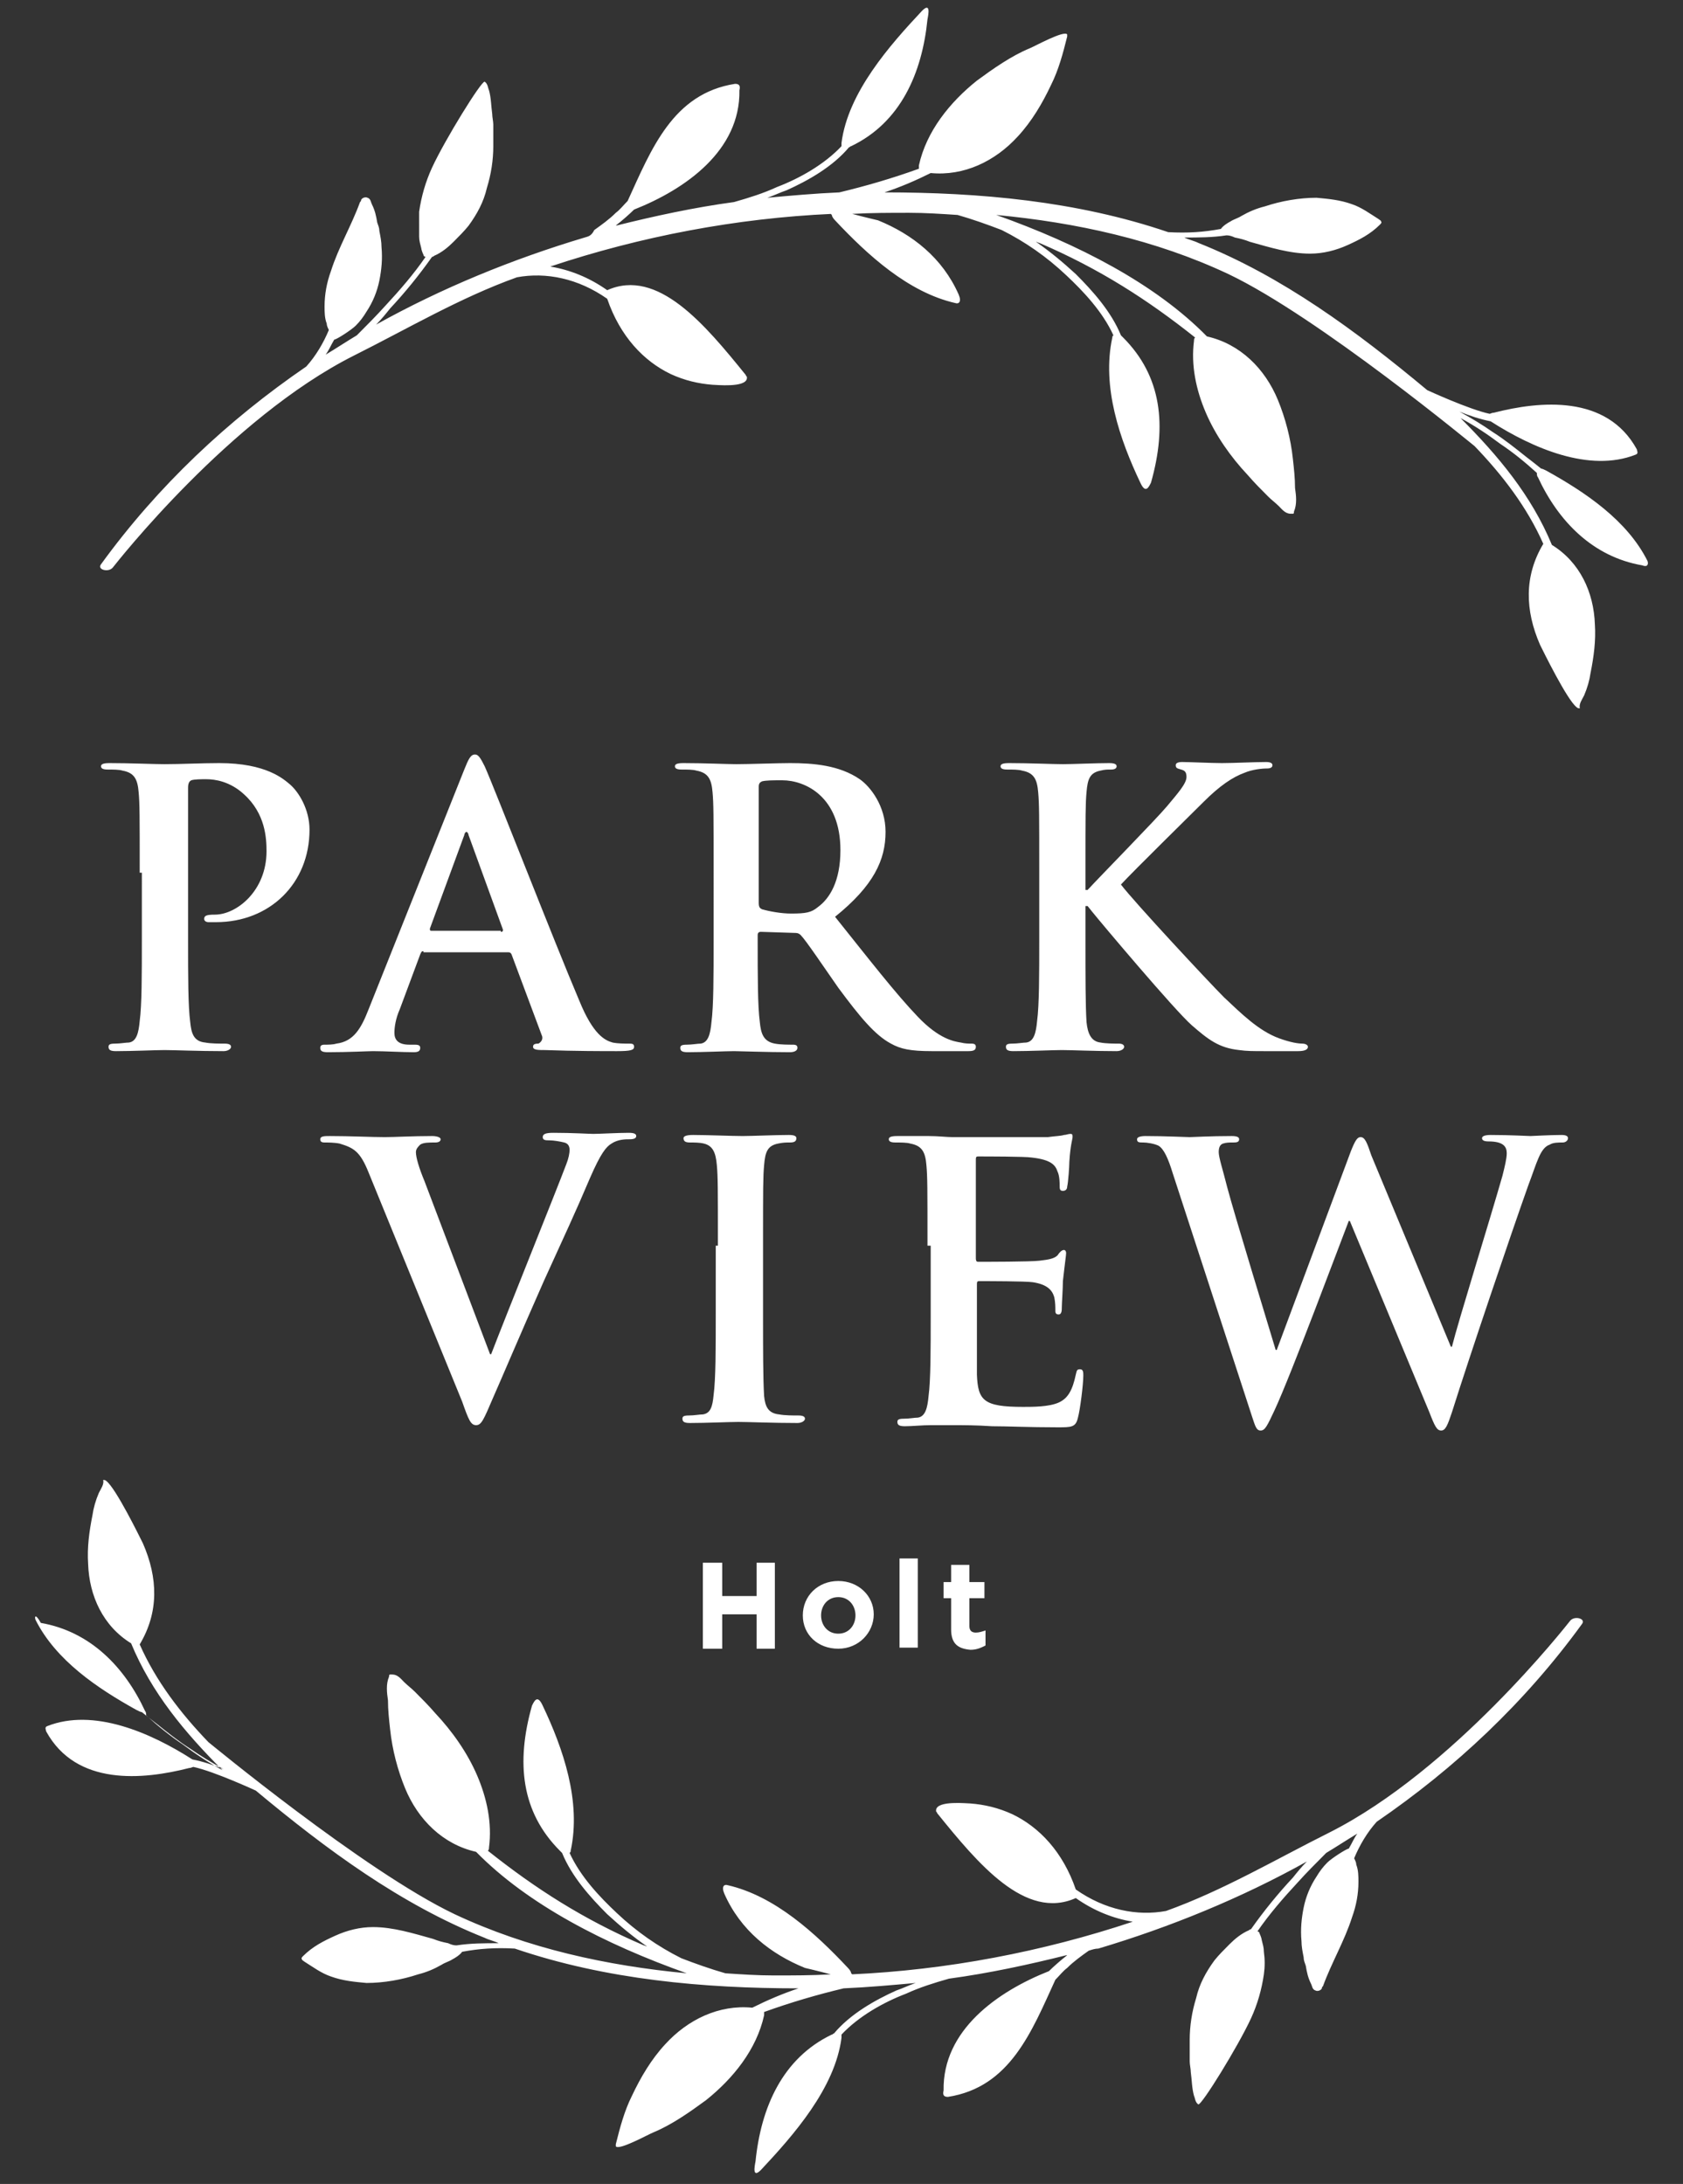 <?xml version="1.0" encoding="utf-8"?>
<!-- Generator: Adobe Illustrator 25.3.1, SVG Export Plug-In . SVG Version: 6.00 Build 0)  -->
<svg version="1.1" id="Layer_1" xmlns="http://www.w3.org/2000/svg" xmlns:xlink="http://www.w3.org/1999/xlink" x="0px" y="0px"
	 viewBox="0 0 156.6 203.2" style="enable-background:new 0 0 156.6 203.2;" xml:space="preserve">
<rect x="0" y="0" width="156.6" height="203.2" fill="#333333" stroke="none"/>
<style type="text/css">
	.st0{fill:#FFFFFF;}
</style>
<g>
	<path class="st0" d="M65.4,145.4h1.8v3.1h3.2v-3.1h1.7v8h-1.7v-3.2h-3.2v3.2h-1.8V145.4z"/>
	<path class="st0" d="M74.7,150.3L74.7,150.3c0-1.8,1.4-3.2,3.3-3.2c1.9,0,3.3,1.4,3.3,3.1v0c0,1.7-1.4,3.2-3.3,3.2
		C76.1,153.4,74.7,152.1,74.7,150.3z M79.6,150.3L79.6,150.3c0-0.9-0.6-1.7-1.6-1.7c-1,0-1.6,0.8-1.6,1.7v0c0,0.9,0.6,1.7,1.6,1.7
		C79,152,79.6,151.2,79.6,150.3z"/>
	<path class="st0" d="M83.7,145h1.7v8.3h-1.7V145z"/>
	<path class="st0" d="M88.5,151.6v-2.9h-0.7v-1.5h0.7v-1.6h1.7v1.6h1.4v1.5h-1.4v2.6c0,0.4,0.2,0.6,0.6,0.6c0.3,0,0.6-0.1,0.9-0.2
		v1.4c-0.4,0.2-0.8,0.4-1.4,0.4C89.2,153.4,88.5,153,88.5,151.6z"/>
</g>
<g>
	<g>
		<path class="st0" d="M153.3,52.2c-1.9-3.8-5.8-6.4-9.4-8.4c-0.2-0.1-0.4-0.2-0.5-0.2c-0.5-0.4-1-0.8-1.4-1.1c-1-0.8-2-1.6-3.1-2.3
			c-1-0.7-2-1.3-3.1-1.9c1,0.4,1.9,0.7,2.9,0.9c0,0,0,0,0,0c3.9,2.5,9.2,4.8,13.5,3.1c0.3-0.1,0.1-0.4,0.1-0.5
			c-2.8-5.1-9-4.5-13.3-3.4c0,0,0,0,0,0c-0.2,0-0.3,0.1-0.4,0.1c-1.9-0.4-5.8-2.2-5.8-2.2c-6.6-5.5-13.5-10.6-21.3-13.7
			c-0.4-0.2-0.9-0.3-1.3-0.5c1.3,0,2.6,0,3.9-0.2c0,0,0.1,0,0.1,0c0.2,0,0.5,0.1,0.7,0.2c0.5,0.1,0.9,0.2,1.4,0.4
			c1.8,0.5,3.7,1.1,5.6,1.1c1.2,0,2.4-0.3,3.5-0.8c1.1-0.5,2.1-1,3-1.9c0.1-0.1,0.2-0.2,0.1-0.3c0-0.1-0.1-0.1-0.2-0.2
			c-0.8-0.5-1.6-1.1-2.5-1.4c-1.1-0.4-2.2-0.5-3.3-0.6c-1.6,0-3.3,0.3-4.8,0.8c-0.8,0.2-1.5,0.5-2.2,0.9c-0.3,0.2-0.7,0.3-1,0.5
			c-0.2,0.1-0.7,0.4-0.9,0.7c-1.6,0.3-3.1,0.4-4.9,0.3c-8.5-2.9-17.6-3.7-26.4-3.7c1.5-0.5,2.9-1.1,4.3-1.8c3.1,0.3,6-1.1,8.1-3.4
			c1.3-1.4,2.3-3.1,3.1-4.8c0.7-1.4,1.1-2.9,1.5-4.5c0-0.1,0-0.2,0-0.2c-0.3-0.4-3,1.1-3.5,1.3c-1.7,0.7-3.4,1.9-4.9,3
			c-2.5,2-4.7,4.7-5.4,7.9c0,0.1,0,0.3,0,0.3c-2.5,0.9-4.9,1.6-7.4,2.2c-2.3,0.1-4.5,0.3-6.7,0.5c0.6-0.2,1.2-0.5,1.8-0.7
			c2-0.9,4.3-2.2,5.8-4c0.1,0,0.1-0.1,0.2-0.1c4.6-2.2,6.6-6.8,7.1-11.8c0.1-0.5,0.3-1.6-0.5-0.8c-3,3.2-6.9,7.6-7.5,12.3
			c0,0.1,0,0.2,0,0.3c-1.6,1.7-3.9,3-6,3.8c-1.3,0.6-2.6,1-4,1.4c-3.7,0.5-7.4,1.3-11,2.2c0,0,0.1-0.1,0.1-0.1
			c0.4-0.3,1.2-1,1.6-1.4c4.8-1.9,9.9-5.5,9.8-11.1c0.1-0.4,0-0.6-0.4-0.6c-5.8,0.9-7.8,6.1-10,10.9c-0.4,0.4-0.7,0.8-1.1,1.1
			c-0.6,0.6-1.3,1.1-2,1.6C55,22,54.7,22,54.4,22.1c-6.7,2-13.3,4.7-19.4,8.1c0.5-0.5,0.9-1,1.3-1.5c1.4-1.5,2.7-3.1,3.9-4.8
			c0.1,0,0.2-0.1,0.2-0.1c0.7-0.3,1.3-0.8,1.8-1.3c0.5-0.5,1-1,1.4-1.5c0.8-1.1,1.4-2.2,1.7-3.5c0.4-1.3,0.6-2.6,0.6-3.9
			c0-0.7,0-1.3,0-2c0-0.3-0.1-0.7-0.1-1c-0.1-0.7-0.1-1.5-0.3-2.2c-0.1-0.2-0.1-0.6-0.4-0.8c-0.3-0.1-3.7,5.4-4.9,8
			c-0.6,1.3-1,2.7-1.2,4.1C39,20.6,39,21.3,39,22c0,0.4,0.1,0.7,0.2,1.1c0,0.1,0.1,0.4,0.2,0.6c0,0.1,0.1,0.2,0.2,0.2c0,0,0,0,0,0
			c-1.1,1.6-2.4,3.1-3.7,4.5c-0.9,1-1.8,1.9-2.7,2.8c-1,0.6-1.9,1.2-2.9,1.8c0.3-0.4,0.5-0.9,0.8-1.4c0.2,0,1.6-0.9,2-1.3
			c0.4-0.4,0.7-0.8,1-1.3c0.6-0.9,1-1.9,1.2-2.9c0.2-1,0.3-2,0.2-3.1c0-0.5-0.1-1-0.2-1.5c0-0.3-0.1-0.5-0.2-0.8
			c-0.1-0.6-0.2-1.1-0.5-1.7c-0.1-0.2-0.1-0.5-0.4-0.6c-0.2-0.1-0.5,0-0.6,0.2c0,0.1,0,0.1-0.1,0.2c-0.8,2.2-2,4.2-2.7,6.4
			c-0.4,1.1-0.6,2.2-0.6,3.3c0,0.5,0,1.1,0.2,1.6c0,0.2,0.1,0.4,0.2,0.6c-0.5,1.2-1.2,2.4-2.1,3.4c-7.3,5-13.8,11.1-19.1,18.4
			c-0.4,0.5,0.7,0.8,1.1,0.3c0.4-0.5,10.9-13.9,22.4-19.7c5-2.5,9.9-5.4,15.2-7.3c2.7-0.5,5.7,0.1,8.4,2c1.2,3.5,3.4,5.8,5.9,7
			c1.3,0.6,2.6,0.9,3.9,1c0.3,0,3.1,0.3,3.2-0.6c0,0,0-0.1,0-0.1c0-0.1-0.1-0.1-0.1-0.2c-3.8-4.7-8.2-10-12.9-7.9c0,0,0,0,0,0
			c-1.7-1.2-3.5-1.9-5.3-2.2c8.4-2.8,17.3-4.5,26.2-4.9c0,0-0.1,0-0.1,0c0,0,0,0,0.1,0.1c0,0.1,0.1,0.3,0.3,0.5
			c3,3.2,6.8,6.7,11.2,7.7c0.3,0.1,0.6-0.1,0.3-0.8c-1.5-3.4-4.3-5.6-7.5-6.9c0,0-1.3-0.3-2.4-0.6c1.8-0.1,3.5-0.1,5.3-0.1
			c1.5,0,3,0.1,4.5,0.2c1.4,0.4,2.8,0.9,4.1,1.4c2.2,1.1,4.2,2.5,6,4.2c1.6,1.5,3.4,3.4,4.4,5.6c-0.1,0.1-0.1,0.1-0.1,0.2
			c-1,4.6,0.7,9.5,2.6,13.5c0.5,1.1,0.8,0.4,1,0c1.5-5.3,1-9.9-2.6-13.5c-0.1-0.1-0.1-0.1-0.2-0.2c-0.9-2.2-2.6-4.1-4.2-5.7
			c-1.2-1.1-2.4-2.1-3.7-3c0.1,0,0.2,0.1,0.3,0.1c5.6,2.4,10.1,5.3,14.5,8.8c-0.1,0.1-0.1,0.2-0.1,0.3c-0.3,2.3,0.2,4.6,1.1,6.7
			c0.9,2.1,2.3,4.1,3.9,5.8c0.6,0.7,1.3,1.4,1.9,2c0.3,0.3,0.7,0.6,1,0.9c0.3,0.3,0.6,0.7,1.1,0.7c0.1,0,0.1,0,0.2,0
			c0.1,0,0.1-0.1,0.1-0.2c0.3-0.7,0.2-1.5,0.1-2.2c0-0.9-0.1-1.8-0.2-2.7c-0.2-1.9-0.7-3.8-1.4-5.5c-1.2-2.9-3.5-5.2-6.6-5.9
			c-4.8-4.9-12-8.6-19.6-11.3c7.4,0.7,14.8,2.3,21.6,5.5c8.4,4,23,16.1,22.9,16c2.6,2.7,4.9,5.7,6.4,9.1c-1.8,3-1.7,6.2-0.3,9.4
			c0.3,0.6,2.5,5.1,3.4,5.8c0.1,0.1,0.2,0.1,0.3,0.1c-0.1-0.4,0.2-0.8,0.4-1.2c0.3-0.7,0.5-1.4,0.6-2.1c0.3-1.5,0.5-3,0.4-4.5
			c-0.1-3-1.4-5.8-4-7.4c-1.9-4.6-5-8.3-8.5-11.8c1.3,0.7,2.5,1.5,3.7,2.4c1.2,0.8,2.3,1.7,3.4,2.7c0,0.1,0,0.3,0.1,0.4
			c1.9,4.1,5.1,7.4,9.7,8.2C153.3,52.8,153.4,52.5,153.3,52.2z"/>
	</g>
	<g>
		<path class="st0" d="M3.3,150.7c1.9,3.8,5.8,6.4,9.4,8.4c0.2,0.1,0.4,0.2,0.5,0.2c0.5,0.4,1,0.8,1.4,1.1c1,0.8,2,1.6,3.1,2.3
			c1,0.7,2,1.3,3.1,1.9c-1-0.4-1.9-0.7-2.9-0.9c0,0,0,0,0,0c-3.9-2.5-9.2-4.8-13.5-3.1c-0.3,0.1-0.1,0.4-0.1,0.5
			c2.8,5.1,9,4.5,13.3,3.4c0,0,0,0,0,0c0.2,0,0.3-0.1,0.4-0.1c1.9,0.4,5.8,2.2,5.8,2.2c6.6,5.5,13.5,10.6,21.3,13.7
			c0.4,0.2,0.9,0.3,1.3,0.5c-1.3,0-2.6,0-3.9,0.2c0,0-0.1,0-0.1,0c-0.2,0-0.5-0.1-0.7-0.2c-0.5-0.1-0.9-0.2-1.4-0.4
			c-1.8-0.5-3.7-1.1-5.6-1.1c-1.2,0-2.4,0.3-3.5,0.8c-1.1,0.5-2.1,1-3,1.9c-0.1,0.1-0.2,0.2-0.1,0.3c0,0.1,0.1,0.1,0.2,0.2
			c0.8,0.5,1.6,1.1,2.5,1.4c1.1,0.4,2.2,0.5,3.3,0.6c1.6,0,3.3-0.3,4.8-0.8c0.8-0.2,1.5-0.5,2.2-0.9c0.3-0.2,0.7-0.3,1-0.5
			c0.2-0.1,0.7-0.4,0.9-0.7c1.6-0.3,3.1-0.4,4.9-0.3c8.5,2.9,17.6,3.7,26.4,3.7c-1.5,0.5-2.9,1.1-4.3,1.8c-3.1-0.3-6,1.1-8.1,3.4
			c-1.3,1.4-2.3,3.1-3.1,4.8c-0.7,1.4-1.1,2.9-1.5,4.5c0,0.1,0,0.2,0,0.2c0.3,0.4,3-1.1,3.5-1.3c1.7-0.7,3.4-1.9,4.9-3
			c2.5-2,4.7-4.7,5.4-7.9c0-0.1,0-0.3,0-0.3c2.5-0.9,4.9-1.6,7.4-2.2c2.3-0.1,4.5-0.3,6.7-0.5c-0.6,0.2-1.2,0.5-1.8,0.7
			c-2,0.9-4.3,2.2-5.8,4c-0.1,0-0.1,0.1-0.2,0.1c-4.6,2.2-6.6,6.8-7.1,11.8c-0.1,0.5-0.3,1.6,0.5,0.8c3-3.2,6.9-7.6,7.5-12.3
			c0-0.1,0-0.2,0-0.3c1.6-1.7,3.9-3,6-3.8c1.3-0.6,2.6-1,4-1.4c3.7-0.5,7.4-1.3,11-2.2c0,0-0.1,0.1-0.1,0.1c-0.4,0.3-1.2,1-1.6,1.4
			c-4.8,1.9-9.9,5.5-9.8,11.1c-0.1,0.4,0,0.6,0.4,0.6c5.8-0.9,7.8-6.1,10-10.9c0.4-0.4,0.7-0.8,1.1-1.1c0.6-0.6,1.3-1.1,2-1.6
			c0.3-0.1,0.6-0.2,0.9-0.2c6.7-2,13.3-4.7,19.4-8.1c-0.5,0.5-0.9,1-1.3,1.5c-1.4,1.5-2.7,3.1-3.9,4.8c-0.1,0-0.2,0.1-0.2,0.1
			c-0.7,0.3-1.3,0.8-1.8,1.3c-0.5,0.5-1,1-1.4,1.5c-0.8,1.1-1.4,2.2-1.7,3.5c-0.4,1.3-0.6,2.6-0.6,3.9c0,0.7,0,1.3,0,2
			c0,0.3,0.1,0.7,0.1,1c0.1,0.7,0.1,1.5,0.3,2.2c0.1,0.2,0.1,0.6,0.4,0.8c0.3,0.1,3.7-5.4,4.9-8c0.6-1.3,1-2.7,1.2-4.1
			c0.1-0.7,0.1-1.4,0-2.1c0-0.4-0.1-0.7-0.2-1.1c0-0.1-0.1-0.4-0.2-0.6c0-0.1-0.1-0.2-0.2-0.2c0,0,0,0,0,0c1.1-1.6,2.4-3.1,3.7-4.5
			c0.9-1,1.8-1.9,2.7-2.8c1-0.6,1.9-1.2,2.9-1.8c-0.3,0.4-0.5,0.9-0.8,1.4c-0.2,0-1.6,0.9-2,1.3c-0.4,0.4-0.7,0.8-1,1.3
			c-0.6,0.9-1,1.9-1.2,2.9c-0.2,1-0.3,2-0.2,3.1c0,0.5,0.1,1,0.2,1.5c0,0.3,0.1,0.5,0.2,0.8c0.1,0.6,0.2,1.1,0.5,1.7
			c0.1,0.2,0.1,0.5,0.4,0.6c0.2,0.1,0.5,0,0.6-0.2c0-0.1,0-0.1,0.1-0.2c0.8-2.2,2-4.2,2.7-6.4c0.4-1.1,0.6-2.2,0.6-3.3
			c0-0.5,0-1.1-0.2-1.6c0-0.2-0.1-0.4-0.2-0.6c0.5-1.2,1.2-2.4,2.1-3.4c7.3-5,13.8-11.1,19.1-18.4c0.4-0.5-0.7-0.8-1.1-0.3
			c-0.4,0.5-10.9,13.9-22.4,19.7c-5,2.5-9.9,5.4-15.2,7.3c-2.7,0.5-5.7-0.1-8.4-2c-1.2-3.5-3.4-5.8-5.9-7c-1.3-0.6-2.6-0.9-3.9-1
			c-0.3,0-3.1-0.3-3.2,0.6c0,0,0,0.1,0,0.1c0,0.1,0.1,0.1,0.1,0.2c3.8,4.7,8.2,10,12.9,7.9c0,0,0,0,0,0c1.7,1.2,3.5,1.9,5.3,2.2
			c-8.4,2.8-17.3,4.5-26.2,4.9c0,0,0.1,0,0.1,0c0,0,0,0-0.1-0.1c0-0.1-0.1-0.3-0.3-0.5c-3-3.2-6.8-6.7-11.2-7.7
			c-0.3-0.1-0.6,0.1-0.3,0.8c1.5,3.4,4.3,5.6,7.5,6.9c0,0,1.3,0.3,2.4,0.6c-1.8,0.1-3.5,0.1-5.3,0.1c-1.5,0-3-0.1-4.5-0.2
			c-1.4-0.4-2.8-0.9-4.1-1.4c-2.2-1.1-4.2-2.5-6-4.2c-1.6-1.5-3.4-3.4-4.4-5.6c0.1-0.1,0.1-0.1,0.1-0.2c1-4.6-0.7-9.5-2.6-13.5
			c-0.5-1.1-0.8-0.4-1,0c-1.5,5.3-1,9.9,2.6,13.5c0.1,0.1,0.1,0.1,0.2,0.2c0.9,2.2,2.6,4.1,4.2,5.7c1.2,1.1,2.4,2.1,3.7,3
			c-0.1,0-0.2-0.1-0.3-0.1c-5.6-2.4-10.1-5.3-14.5-8.8c0.1-0.1,0.1-0.2,0.1-0.3c0.3-2.3-0.2-4.6-1.1-6.7c-0.9-2.1-2.3-4.1-3.9-5.8
			c-0.6-0.7-1.3-1.4-1.9-2c-0.3-0.3-0.7-0.6-1-0.9c-0.3-0.3-0.6-0.7-1.1-0.7c-0.1,0-0.1,0-0.2,0c-0.1,0-0.1,0.1-0.1,0.2
			c-0.3,0.7-0.2,1.5-0.1,2.2c0,0.9,0.1,1.8,0.2,2.7c0.2,1.9,0.7,3.8,1.4,5.5c1.2,2.9,3.5,5.2,6.6,5.9c4.8,4.9,12,8.6,19.6,11.3
			c-7.4-0.7-14.8-2.3-21.6-5.5c-8.4-4-23-16.1-22.9-16c-2.6-2.7-4.9-5.7-6.4-9.1c1.8-3,1.7-6.2,0.3-9.4c-0.3-0.6-2.5-5.1-3.4-5.8
			c-0.1-0.1-0.2-0.1-0.3-0.1c0.1,0.4-0.2,0.8-0.4,1.2c-0.3,0.7-0.5,1.4-0.6,2.1c-0.3,1.5-0.5,3-0.4,4.5c0.1,3,1.4,5.8,4,7.4
			c1.9,4.6,5,8.3,8.5,11.8c-1.3-0.7-2.5-1.5-3.7-2.4c-1.2-0.8-2.3-1.7-3.4-2.7c0-0.1,0-0.3-0.1-0.4c-1.9-4.1-5.1-7.4-9.7-8.2
			C3.3,150.1,3.2,150.4,3.3,150.7z"/>
	</g>
</g>
<g>
	<g>
		<path class="st0" d="M13,81.2c0-5.4,0-6.4-0.1-7.5c-0.1-1.2-0.4-1.8-1.5-2c-0.3-0.1-0.9-0.1-1.4-0.1c-0.4,0-0.6-0.1-0.6-0.3
			s0.2-0.3,0.8-0.3c1.9,0,4.1,0.1,5.1,0.1c1.5,0,3.5-0.1,5.1-0.1c4.4,0,6,1.5,6.6,2c0.8,0.7,1.8,2.3,1.8,4.2c0,5-3.7,8.6-8.7,8.6
			c-0.2,0-0.6,0-0.7,0c-0.2,0-0.4-0.1-0.4-0.3c0-0.3,0.2-0.4,1-0.4c2,0,4.8-2.2,4.8-5.9c0-1.2-0.1-3.5-2.1-5.3
			c-1.3-1.2-2.7-1.4-3.5-1.4c-0.5,0-1.1,0-1.4,0.1c-0.2,0.1-0.3,0.3-0.3,0.7v14.2c0,3.3,0,6.1,0.2,7.6c0.1,1,0.3,1.8,1.4,1.9
			c0.5,0.1,1.3,0.1,1.8,0.1c0.4,0,0.6,0.1,0.6,0.3c0,0.2-0.3,0.4-0.7,0.4c-2.3,0-4.6-0.1-5.5-0.1c-0.8,0-3,0.1-4.5,0.1
			c-0.5,0-0.7-0.1-0.7-0.4c0-0.2,0.1-0.3,0.6-0.3c0.5,0,1-0.1,1.3-0.1c0.7-0.1,0.9-0.9,1-2c0.2-1.5,0.2-4.3,0.2-7.6V81.2z"/>
		<path class="st0" d="M39.4,88.5c-0.2,0-0.2,0.1-0.3,0.3l-1.9,5.1c-0.4,0.9-0.5,1.7-0.5,2.2c0,0.6,0.3,1.1,1.4,1.1h0.5
			c0.4,0,0.5,0.1,0.5,0.3c0,0.3-0.2,0.4-0.6,0.4c-1.1,0-2.7-0.1-3.8-0.1c-0.4,0-2.3,0.1-4.2,0.1c-0.5,0-0.7-0.1-0.7-0.4
			c0-0.2,0.1-0.3,0.4-0.3c0.3,0,0.8,0,1.1-0.1c1.6-0.2,2.3-1.4,3-3.2l8.9-22.3c0.4-1,0.6-1.4,1-1.4c0.3,0,0.5,0.3,0.9,1.1
			c0.9,2,6.5,16.4,8.8,21.8c1.3,3.2,2.4,3.7,3.1,3.9c0.5,0.1,1.1,0.1,1.5,0.1c0.3,0,0.5,0,0.5,0.3c0,0.3-0.3,0.4-1.6,0.4
			c-1.3,0-3.9,0-6.7-0.1c-0.6,0-1.1,0-1.1-0.3c0-0.2,0.1-0.3,0.5-0.3c0.2-0.1,0.5-0.4,0.3-0.8l-2.8-7.5c-0.1-0.2-0.2-0.2-0.4-0.2
			H39.4z M46.6,86.7c0.2,0,0.2-0.1,0.2-0.2l-3.2-8.8c0-0.1-0.1-0.3-0.2-0.3s-0.2,0.2-0.2,0.3L40,86.4c0,0.1,0,0.2,0.1,0.2H46.6z"/>
		<path class="st0" d="M66.4,81.2c0-5.4,0-6.4-0.1-7.5c-0.1-1.2-0.4-1.8-1.5-2c-0.3-0.1-0.9-0.1-1.4-0.1c-0.4,0-0.6-0.1-0.6-0.3
			s0.2-0.3,0.8-0.3c1.9,0,4.1,0.1,4.9,0.1c1.2,0,3.9-0.1,5-0.1c2.2,0,4.6,0.2,6.5,1.5c1,0.7,2.4,2.5,2.4,4.9c0,2.6-1.1,5-4.7,7.9
			c3.2,4,5.6,7.1,7.7,9.3c2,2.1,3.4,2.3,4,2.4c0.4,0.1,0.7,0.1,1,0.1s0.4,0.1,0.4,0.3c0,0.3-0.2,0.4-0.7,0.4h-3.4
			c-2,0-2.9-0.2-3.8-0.7c-1.5-0.8-2.9-2.5-4.9-5.2c-1.4-2-3-4.4-3.5-4.9c-0.2-0.2-0.4-0.2-0.6-0.2l-3.1-0.1c-0.2,0-0.3,0.1-0.3,0.3
			v0.5c0,3.3,0,6.1,0.2,7.6c0.1,1,0.3,1.8,1.4,2c0.5,0.1,1.3,0.1,1.7,0.1c0.3,0,0.4,0.1,0.4,0.3c0,0.2-0.2,0.4-0.7,0.4
			c-2.1,0-4.7-0.1-5.2-0.1c-0.7,0-2.9,0.1-4.3,0.1c-0.5,0-0.7-0.1-0.7-0.4c0-0.2,0.1-0.3,0.6-0.3c0.5,0,1-0.1,1.3-0.1
			c0.7-0.1,0.9-0.9,1-2c0.2-1.5,0.2-4.3,0.2-7.6V81.2z M70.6,84c0,0.4,0.1,0.5,0.3,0.6c0.7,0.2,1.8,0.4,2.7,0.4
			c1.4,0,1.9-0.1,2.5-0.6c1.1-0.8,2.1-2.4,2.1-5.3c0-5-3.3-6.5-5.4-6.5c-0.9,0-1.5,0-1.9,0.1c-0.2,0.1-0.3,0.2-0.3,0.5V84z"/>
		<path class="st0" d="M101,82.8h0.2c1.2-1.3,6.4-6.6,7.4-7.8c1-1.2,1.8-2.1,1.8-2.7c0-0.4-0.1-0.6-0.5-0.7
			c-0.3-0.1-0.5-0.1-0.5-0.4c0-0.2,0.2-0.3,0.6-0.3c0.7,0,2.7,0.1,3.7,0.1c1.1,0,3-0.1,4.1-0.1c0.4,0,0.6,0.1,0.6,0.3
			s-0.2,0.3-0.5,0.3c-0.5,0-1.4,0.1-2.1,0.4c-1.1,0.4-2.3,1.2-3.8,2.7c-1.1,1.1-6.5,6.4-7.7,7.7c1.3,1.7,8.2,9.1,9.6,10.5
			c1.6,1.5,3.2,3.1,5.1,3.8c1.1,0.4,1.8,0.5,2.2,0.5c0.2,0,0.5,0.1,0.5,0.3c0,0.2-0.2,0.4-0.9,0.4h-3.1c-1.1,0-1.7,0-2.4-0.1
			c-1.9-0.2-2.9-1-4.4-2.3c-1.6-1.4-8.5-9.6-9.3-10.6l-0.4-0.5H101v3.2c0,3.3,0,6.1,0.1,7.6c0.1,1,0.4,1.8,1.3,1.9
			c0.5,0.1,1.3,0.1,1.7,0.1c0.3,0,0.5,0.1,0.5,0.3c0,0.2-0.3,0.4-0.7,0.4c-2,0-4.2-0.1-5.1-0.1c-0.8,0-3,0.1-4.5,0.1
			c-0.5,0-0.7-0.1-0.7-0.4c0-0.2,0.1-0.3,0.6-0.3c0.5,0,1-0.1,1.3-0.1c0.7-0.1,0.9-0.9,1-2c0.2-1.5,0.2-4.3,0.2-7.6v-6.2
			c0-5.4,0-6.4-0.1-7.5c-0.1-1.2-0.4-1.8-1.5-2c-0.3-0.1-0.9-0.1-1.4-0.1c-0.4,0-0.6-0.1-0.6-0.3s0.2-0.3,0.8-0.3
			c1.9,0,4.1,0.1,5,0.1c0.9,0,3.1-0.1,4.3-0.1c0.5,0,0.7,0.1,0.7,0.3s-0.2,0.3-0.5,0.3c-0.4,0-0.6,0-1,0.1c-1,0.2-1.2,0.8-1.3,2
			c-0.1,1.1-0.1,2.1-0.1,7.5V82.8z"/>
	</g>
	<g>
		<path class="st0" d="M34.3,109.1c-0.8-2-1.4-2.3-2.7-2.7c-0.5-0.1-1.1-0.1-1.4-0.1c-0.3,0-0.4-0.1-0.4-0.3c0-0.3,0.4-0.3,0.9-0.3
			c1.9,0,3.9,0.1,5.1,0.1c0.9,0,2.6-0.1,4.4-0.1c0.4,0,0.8,0.1,0.8,0.3s-0.2,0.3-0.5,0.3c-0.6,0-1.1,0-1.4,0.2
			c-0.2,0.2-0.4,0.4-0.4,0.7c0,0.5,0.3,1.5,0.8,2.7l6.1,16.1h0.1c1.5-3.9,6.1-15.3,7-17.7c0.2-0.5,0.3-1,0.3-1.3
			c0-0.3-0.1-0.6-0.5-0.7c-0.4-0.1-1-0.2-1.4-0.2c-0.3,0-0.6,0-0.6-0.3c0-0.3,0.3-0.4,1-0.4c1.8,0,3.3,0.1,3.7,0.1
			c0.6,0,2.3-0.1,3.3-0.1c0.5,0,0.7,0.1,0.7,0.3s-0.2,0.3-0.6,0.3c-0.4,0-1.1,0-1.7,0.4c-0.5,0.3-1,0.9-2,3.2
			c-1.4,3.3-2.3,5.2-4.3,9.6c-2.3,5.2-3.9,9-4.7,10.8c-0.9,2.1-1.1,2.6-1.6,2.6c-0.5,0-0.7-0.5-1.3-2.2L34.3,109.1z"/>
		<path class="st0" d="M66.8,115.9c0-5.4,0-6.4-0.1-7.5c-0.1-1.2-0.4-1.8-1.2-2c-0.4-0.1-0.9-0.1-1.3-0.1c-0.4,0-0.6-0.1-0.6-0.4
			c0-0.2,0.3-0.3,0.9-0.3c1.3,0,3.6,0.1,4.6,0.1c0.9,0,3-0.1,4.3-0.1c0.5,0,0.7,0.1,0.7,0.3c0,0.3-0.2,0.4-0.6,0.4
			c-0.4,0-0.6,0-1.1,0.1c-1,0.2-1.2,0.8-1.3,2c-0.1,1.1-0.1,2.1-0.1,7.5v6.2c0,3.4,0,6.2,0.1,7.8c0.1,1,0.4,1.6,1.4,1.7
			c0.5,0.1,1.3,0.1,1.8,0.1c0.4,0,0.6,0.1,0.6,0.3c0,0.2-0.3,0.4-0.7,0.4c-2.3,0-4.6-0.1-5.5-0.1c-0.8,0-3,0.1-4.5,0.1
			c-0.5,0-0.7-0.1-0.7-0.4c0-0.2,0.1-0.3,0.6-0.3c0.5,0,1-0.1,1.3-0.1c0.7-0.1,0.9-0.7,1-1.8c0.2-1.5,0.2-4.3,0.2-7.7V115.9z"/>
		<path class="st0" d="M86.3,115.9c0-5.4,0-6.4-0.1-7.5c-0.1-1.2-0.4-1.8-1.5-2c-0.3-0.1-0.9-0.1-1.4-0.1c-0.4,0-0.6-0.1-0.6-0.3
			s0.2-0.3,0.8-0.3c1,0,2,0,2.9,0c0.9,0,1.7,0.1,2.2,0.1c1.1,0,8.2,0,8.9,0c0.7-0.1,1.2-0.1,1.5-0.2c0.2,0,0.4-0.1,0.6-0.1
			s0.2,0.1,0.2,0.3c0,0.2-0.2,0.7-0.3,2.3c0,0.4-0.1,1.9-0.2,2.3c0,0.2-0.1,0.4-0.4,0.4s-0.3-0.2-0.3-0.5c0-0.2,0-0.9-0.2-1.3
			c-0.2-0.6-0.6-1.1-2.4-1.3c-0.6-0.1-4.3-0.1-5-0.1c-0.2,0-0.2,0.1-0.2,0.4v9c0,0.2,0,0.4,0.2,0.4c0.8,0,4.9,0,5.7-0.1
			c0.9-0.1,1.4-0.2,1.7-0.5c0.2-0.3,0.4-0.5,0.6-0.5c0.1,0,0.2,0.1,0.2,0.3s-0.1,0.8-0.3,2.6c0,0.7-0.1,2.1-0.1,2.4
			c0,0.3,0,0.7-0.3,0.7c-0.2,0-0.3-0.1-0.3-0.3c0-0.4,0-0.8-0.1-1.3c-0.2-0.7-0.7-1.2-2-1.4c-0.7-0.1-4.2-0.1-5-0.1
			c-0.2,0-0.2,0.1-0.2,0.4v2.8c0,1.2,0,4.5,0,5.5c0.1,2.4,0.6,3,4.3,3c0.9,0,2.4,0,3.3-0.4c0.9-0.4,1.3-1.2,1.6-2.6
			c0.1-0.4,0.1-0.5,0.4-0.5c0.3,0,0.3,0.3,0.3,0.6c0,0.8-0.3,3.2-0.5,3.9c-0.2,0.9-0.6,0.9-1.9,0.9c-2.7,0-4.6-0.1-6.1-0.1
			c-1.5-0.1-2.6-0.1-3.7-0.1c-0.4,0-1.2,0-2,0c-0.8,0-1.7,0.1-2.4,0.1c-0.5,0-0.7-0.1-0.7-0.4c0-0.2,0.1-0.3,0.6-0.3
			c0.5,0,1-0.1,1.3-0.1c0.7-0.1,0.9-0.9,1-2c0.2-1.5,0.2-4.3,0.2-7.6V115.9z"/>
		<path class="st0" d="M109.1,109.1c-0.4-1.3-0.8-2.2-1.3-2.5c-0.4-0.2-1.1-0.3-1.4-0.3c-0.4,0-0.6,0-0.6-0.3c0-0.2,0.3-0.3,0.8-0.3
			c1.8,0,3.8,0.1,4.1,0.1c0.3,0,1.9-0.1,3.9-0.1c0.5,0,0.7,0.1,0.7,0.3c0,0.3-0.3,0.3-0.6,0.3c-0.3,0-0.6,0-0.9,0.1
			c-0.3,0.1-0.4,0.4-0.4,0.8c0,0.5,0.4,1.7,0.8,3.3c0.6,2.3,3.9,13.1,4.5,15.1h0.1l6.9-18.5c0.4-1,0.6-1.3,0.9-1.3
			c0.4,0,0.6,0.5,1,1.7l7.4,17.8h0.1c0.6-2.4,3.5-11.7,4.7-15.9c0.2-0.8,0.4-1.6,0.4-2.1c0-0.6-0.3-1.1-1.7-1.1
			c-0.4,0-0.6-0.1-0.6-0.3c0-0.2,0.3-0.3,0.8-0.3c1.9,0,3.4,0.1,3.7,0.1c0.2,0,1.8-0.1,2.9-0.1c0.4,0,0.6,0.1,0.6,0.3
			c0,0.2-0.2,0.4-0.5,0.4c-0.4,0-0.9,0-1.2,0.2c-0.9,0.3-1.2,1.7-2,3.8c-1.6,4.5-5.4,15.7-7.1,21.1c-0.4,1.2-0.6,1.7-1,1.7
			c-0.4,0-0.6-0.4-1.1-1.7l-7.4-17.8h-0.1c-0.7,1.8-5.4,14.4-6.9,17.6c-0.7,1.5-0.9,1.9-1.3,1.9c-0.4,0-0.5-0.4-0.8-1.3L109.1,109.1
			z"/>
	</g>
</g>
</svg>

